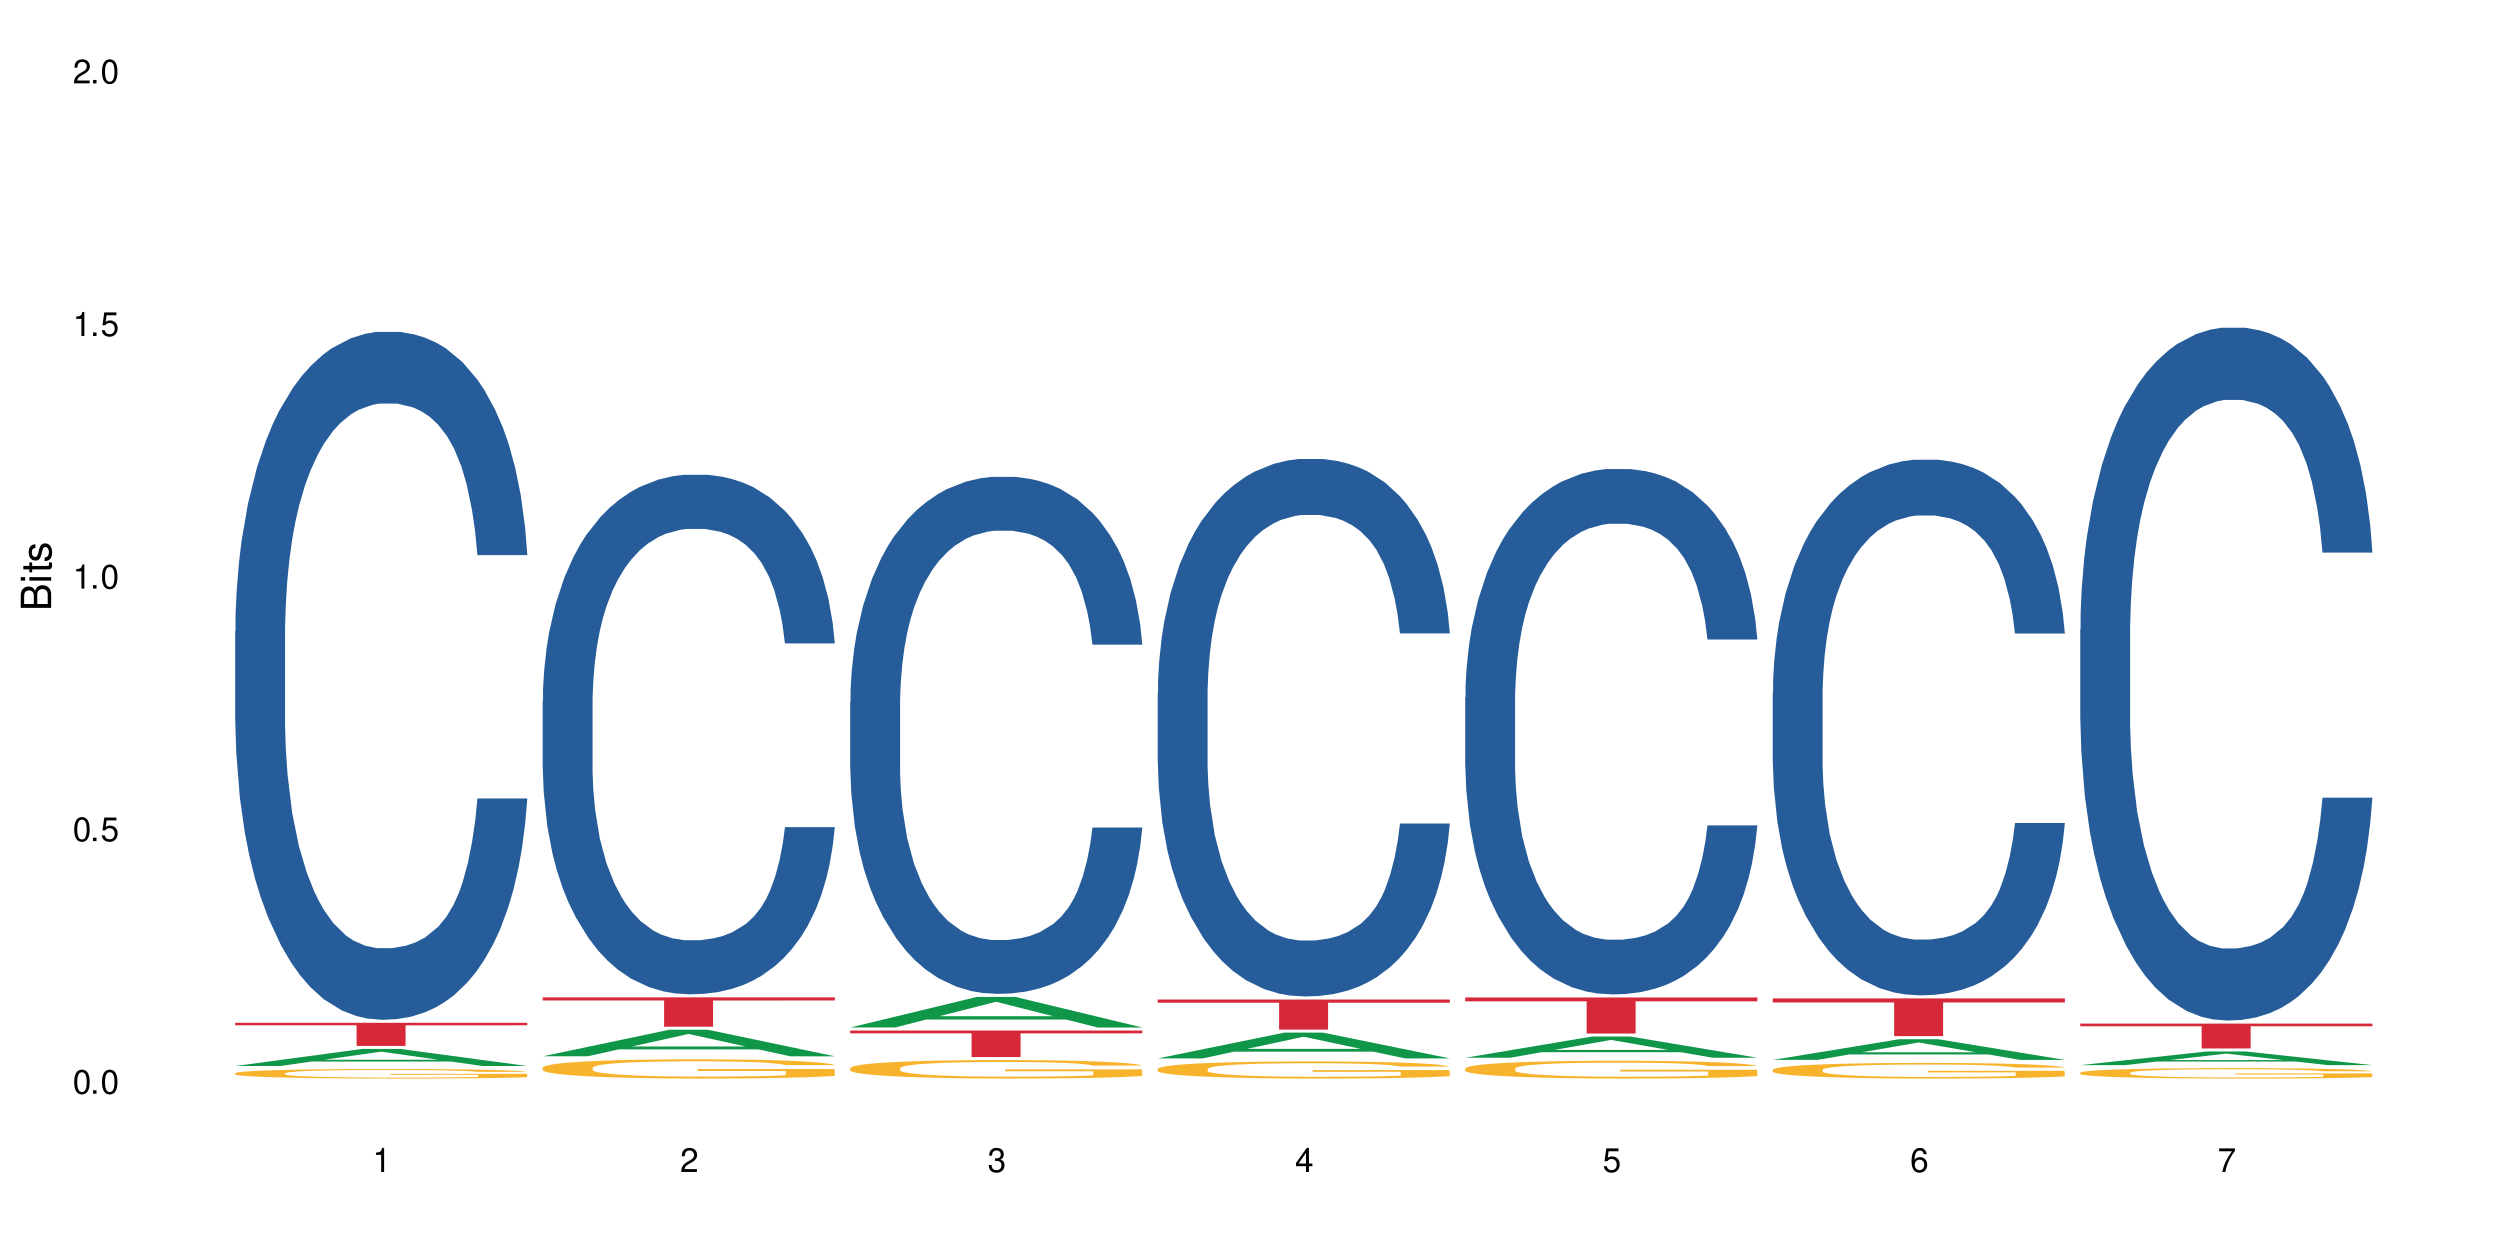 <?xml version="1.0" encoding="UTF-8"?>
<svg xmlns="http://www.w3.org/2000/svg" xmlns:xlink="http://www.w3.org/1999/xlink" width="720" height="360" viewBox="0 0 720 360">
<defs>
<g>
<g id="glyph-0-0">
</g>
<g id="glyph-0-1">
<path d="M 2.641 -6.938 C 2 -6.938 1.422 -6.656 1.078 -6.172 C 0.641 -5.562 0.406 -4.641 0.406 -3.359 C 0.406 -1.016 1.188 0.219 2.641 0.219 C 4.078 0.219 4.859 -1.016 4.859 -3.297 C 4.859 -4.641 4.656 -5.547 4.203 -6.172 C 3.844 -6.656 3.281 -6.938 2.641 -6.938 Z M 2.641 -6.188 C 3.547 -6.188 4 -5.25 4 -3.375 C 4 -1.406 3.562 -0.484 2.625 -0.484 C 1.734 -0.484 1.281 -1.438 1.281 -3.344 C 1.281 -5.25 1.734 -6.188 2.641 -6.188 Z M 2.641 -6.188 "/>
</g>
<g id="glyph-0-2">
<path d="M 1.828 -1 L 0.828 -1 L 0.828 0 L 1.828 0 Z M 1.828 -1 "/>
</g>
<g id="glyph-0-3">
<path d="M 4.562 -6.797 L 1.062 -6.797 L 0.547 -3.094 L 1.328 -3.094 C 1.719 -3.562 2.047 -3.734 2.578 -3.734 C 3.484 -3.734 4.062 -3.109 4.062 -2.094 C 4.062 -1.125 3.484 -0.531 2.578 -0.531 C 1.828 -0.531 1.375 -0.906 1.188 -1.672 L 0.328 -1.672 C 0.453 -1.109 0.547 -0.844 0.75 -0.594 C 1.125 -0.078 1.828 0.219 2.594 0.219 C 3.969 0.219 4.922 -0.781 4.922 -2.219 C 4.922 -3.562 4.031 -4.484 2.719 -4.484 C 2.25 -4.484 1.859 -4.359 1.469 -4.062 L 1.734 -5.969 L 4.562 -5.969 Z M 4.562 -6.797 "/>
</g>
<g id="glyph-0-4">
<path d="M 2.484 -4.938 L 2.484 0 L 3.328 0 L 3.328 -6.938 L 2.766 -6.938 C 2.469 -5.875 2.281 -5.734 0.984 -5.562 L 0.984 -4.938 Z M 2.484 -4.938 "/>
</g>
<g id="glyph-0-5">
<path d="M 4.859 -0.828 L 1.281 -0.828 C 1.359 -1.406 1.672 -1.781 2.5 -2.281 L 3.469 -2.828 C 4.406 -3.344 4.906 -4.062 4.906 -4.906 C 4.906 -5.484 4.672 -6.031 4.266 -6.406 C 3.859 -6.766 3.375 -6.938 2.719 -6.938 C 1.859 -6.938 1.219 -6.625 0.844 -6.031 C 0.609 -5.672 0.5 -5.234 0.484 -4.531 L 1.328 -4.531 C 1.359 -5.016 1.406 -5.281 1.531 -5.516 C 1.75 -5.938 2.188 -6.203 2.703 -6.203 C 3.469 -6.203 4.031 -5.641 4.031 -4.891 C 4.031 -4.344 3.719 -3.859 3.125 -3.516 L 2.234 -3 C 0.812 -2.172 0.406 -1.531 0.328 -0.016 L 4.859 -0.016 Z M 4.859 -0.828 "/>
</g>
<g id="glyph-0-6">
<path d="M 2.125 -3.188 L 2.578 -3.188 C 3.5 -3.188 3.984 -2.766 3.984 -1.922 C 3.984 -1.062 3.469 -0.531 2.594 -0.531 C 1.656 -0.531 1.203 -1 1.156 -2.016 L 0.312 -2.016 C 0.344 -1.453 0.438 -1.094 0.609 -0.781 C 0.953 -0.109 1.625 0.219 2.547 0.219 C 3.953 0.219 4.859 -0.625 4.859 -1.938 C 4.859 -2.828 4.516 -3.297 3.703 -3.594 C 4.344 -3.844 4.656 -4.328 4.656 -5.031 C 4.656 -6.219 3.875 -6.938 2.578 -6.938 C 1.203 -6.938 0.484 -6.172 0.453 -4.703 L 1.297 -4.703 C 1.312 -5.125 1.344 -5.359 1.453 -5.578 C 1.641 -5.969 2.062 -6.203 2.594 -6.203 C 3.344 -6.203 3.797 -5.75 3.797 -5 C 3.797 -4.516 3.609 -4.219 3.25 -4.047 C 3.016 -3.953 2.703 -3.922 2.125 -3.906 Z M 2.125 -3.188 "/>
</g>
<g id="glyph-0-7">
<path d="M 3.141 -1.672 L 3.141 0 L 3.984 0 L 3.984 -1.672 L 4.984 -1.672 L 4.984 -2.438 L 3.984 -2.438 L 3.984 -6.938 L 3.359 -6.938 L 0.266 -2.578 L 0.266 -1.672 Z M 3.141 -2.438 L 1 -2.438 L 3.141 -5.5 Z M 3.141 -2.438 "/>
</g>
<g id="glyph-0-8">
<path d="M 4.781 -5.125 C 4.609 -6.266 3.891 -6.938 2.844 -6.938 C 2.094 -6.938 1.422 -6.578 1.031 -5.953 C 0.594 -5.266 0.406 -4.422 0.406 -3.172 C 0.406 -2 0.578 -1.25 0.984 -0.641 C 1.359 -0.078 1.953 0.219 2.703 0.219 C 3.984 0.219 4.922 -0.75 4.922 -2.094 C 4.922 -3.375 4.062 -4.281 2.844 -4.281 C 2.172 -4.281 1.641 -4.031 1.281 -3.516 C 1.281 -5.234 1.828 -6.188 2.797 -6.188 C 3.391 -6.188 3.797 -5.797 3.938 -5.125 Z M 2.734 -3.531 C 3.547 -3.531 4.062 -2.953 4.062 -2.031 C 4.062 -1.156 3.484 -0.531 2.703 -0.531 C 1.922 -0.531 1.328 -1.188 1.328 -2.078 C 1.328 -2.938 1.906 -3.531 2.734 -3.531 Z M 2.734 -3.531 "/>
</g>
<g id="glyph-0-9">
<path d="M 4.984 -6.797 L 0.438 -6.797 L 0.438 -5.969 L 4.109 -5.969 C 2.5 -3.656 1.828 -2.234 1.328 0 L 2.219 0 C 2.594 -2.172 3.453 -4.047 4.984 -6.094 Z M 4.984 -6.797 "/>
</g>
<g id="glyph-1-0">
</g>
<g id="glyph-1-1">
<path d="M 0 -0.953 L 0 -4.891 C 0 -5.719 -0.234 -6.344 -0.734 -6.797 C -1.188 -7.234 -1.812 -7.469 -2.5 -7.469 C -3.547 -7.469 -4.188 -7 -4.625 -5.875 C -4.984 -6.688 -5.625 -7.094 -6.531 -7.094 C -7.172 -7.094 -7.734 -6.859 -8.141 -6.391 C -8.562 -5.922 -8.75 -5.344 -8.75 -4.5 L -8.75 -0.953 Z M -4.984 -2.062 L -7.766 -2.062 L -7.766 -4.219 C -7.766 -4.844 -7.688 -5.203 -7.453 -5.5 C -7.219 -5.812 -6.859 -5.969 -6.375 -5.969 C -5.891 -5.969 -5.531 -5.812 -5.297 -5.5 C -5.062 -5.203 -4.984 -4.844 -4.984 -4.219 Z M -0.984 -2.062 L -4 -2.062 L -4 -4.781 C -4 -5.766 -3.438 -6.359 -2.484 -6.359 C -1.547 -6.359 -0.984 -5.766 -0.984 -4.781 Z M -0.984 -2.062 "/>
</g>
<g id="glyph-1-2">
<path d="M -6.281 -1.797 L -6.281 -0.797 L 0 -0.797 L 0 -1.797 Z M -8.75 -1.797 L -8.75 -0.797 L -7.484 -0.797 L -7.484 -1.797 Z M -8.75 -1.797 "/>
</g>
<g id="glyph-1-3">
<path d="M -6.281 -3.047 L -6.281 -2.016 L -8.016 -2.016 L -8.016 -1.016 L -6.281 -1.016 L -6.281 -0.172 L -5.469 -0.172 L -5.469 -1.016 L -0.719 -1.016 C -0.078 -1.016 0.281 -1.453 0.281 -2.234 C 0.281 -2.5 0.25 -2.719 0.188 -3.047 L -0.641 -3.047 C -0.609 -2.906 -0.594 -2.766 -0.594 -2.562 C -0.594 -2.141 -0.719 -2.016 -1.156 -2.016 L -5.469 -2.016 L -5.469 -3.047 Z M -6.281 -3.047 "/>
</g>
<g id="glyph-1-4">
<path d="M -4.531 -5.25 C -5.766 -5.25 -6.469 -4.422 -6.469 -2.969 C -6.469 -1.516 -5.719 -0.562 -4.547 -0.562 C -3.562 -0.562 -3.094 -1.062 -2.734 -2.562 L -2.516 -3.484 C -2.344 -4.188 -2.094 -4.469 -1.641 -4.469 C -1.047 -4.469 -0.641 -3.875 -0.641 -3 C -0.641 -2.453 -0.797 -2 -1.062 -1.75 C -1.25 -1.594 -1.422 -1.531 -1.875 -1.469 L -1.875 -0.406 C -0.422 -0.453 0.281 -1.266 0.281 -2.922 C 0.281 -4.5 -0.5 -5.516 -1.719 -5.516 C -2.656 -5.516 -3.172 -4.984 -3.469 -3.734 L -3.703 -2.766 C -3.891 -1.953 -4.156 -1.609 -4.594 -1.609 C -5.188 -1.609 -5.547 -2.125 -5.547 -2.938 C -5.547 -3.75 -5.203 -4.172 -4.531 -4.203 Z M -4.531 -5.25 "/>
</g>
</g>
</defs>
<rect x="-72" y="-36" width="864" height="432" fill="rgb(100%, 100%, 100%)" fill-opacity="1"/>
<path fill-rule="nonzero" fill="rgb(6.275%, 58.824%, 28.235%)" fill-opacity="1" d="M 67.73 307.008 L 67.82 307.004 L 104.227 302.102 L 115.281 302.102 L 151.867 307.016 L 139.012 307.016 L 129.844 305.73 L 89.664 305.73 L 80.676 307.008 L 67.73 307.008 L 93.527 305.199 L 126.156 305.195 L 109.887 302.902 L 109.707 302.898 L 109.527 302.914 L 93.438 305.195 L 93.527 305.199 Z M 67.73 307.008 "/>
<path fill-rule="nonzero" fill="rgb(14.51%, 36.078%, 60%)" fill-opacity="1" d="M 67.73 181.789 L 67.832 181.609 L 67.832 177.266 L 68.141 170.383 L 68.859 161.691 L 69.578 155.715 L 71.426 145.031 L 73.988 134.707 L 76.656 126.738 L 78.605 122.031 L 80.352 118.41 L 84.352 111.707 L 86.918 108.27 L 89.688 105.191 L 93.074 102.109 L 95.535 100.301 L 101.078 97.402 L 105.18 96.137 L 108.363 95.59 L 115.238 95.59 L 119.34 96.316 L 122.316 97.223 L 125.598 98.672 L 128.371 100.301 L 133.191 104.285 L 137.5 109.355 L 139.449 112.254 L 142.527 117.867 L 144.891 123.297 L 146.531 128.008 L 148.379 134.707 L 150.02 142.855 L 151.25 152.094 L 151.867 159.879 L 137.5 159.879 L 136.785 152.637 L 135.961 147.023 L 134.422 139.598 L 132.883 134.344 L 130.73 129.094 L 128.781 125.652 L 126.113 122.211 L 123.754 120.039 L 121.289 118.41 L 118.93 117.324 L 114.414 116.234 L 109.184 116.234 L 107.234 116.598 L 103.23 118.047 L 101.078 119.316 L 98 121.852 L 95.844 124.203 L 93.281 127.824 L 91.535 130.906 L 89.379 135.613 L 87.84 139.777 L 86.098 145.754 L 85.07 150.281 L 84.148 155.352 L 83.328 161.328 L 82.711 167.664 L 82.301 174.367 L 82.094 180.887 L 82.094 208.953 L 82.301 215.473 L 82.812 223.078 L 84.148 234.125 L 86.098 243.723 L 88.355 251.328 L 90.508 256.762 L 91.742 259.297 L 93.383 262.195 L 95.945 265.816 L 99.641 269.438 L 101.797 270.887 L 105.078 272.336 L 108.465 273.062 L 112.98 273.062 L 116.98 272.336 L 119.648 271.43 L 122.418 269.98 L 126.215 266.902 L 128.574 264.008 L 130.629 260.566 L 132.168 257.125 L 133.191 254.227 L 134.73 248.613 L 135.961 242.457 L 136.887 236.117 L 137.5 229.961 L 151.867 229.961 L 151.25 237.203 L 150.328 244.266 L 149.402 249.52 L 147.969 255.855 L 146.324 261.473 L 143.965 267.809 L 142.016 271.973 L 139.449 276.5 L 137.09 279.941 L 134.527 283.02 L 130.73 286.645 L 128.266 288.453 L 125.598 290.082 L 122.418 291.531 L 118.418 292.801 L 114.109 293.523 L 110.105 293.707 L 105.797 293.344 L 102.617 292.617 L 98.41 290.988 L 93.176 287.73 L 89.379 284.289 L 86.406 280.848 L 83.84 277.227 L 80.969 272.336 L 77.273 264.367 L 75.016 258.211 L 73.477 253.141 L 71.734 246.078 L 70.5 239.738 L 69.066 229.598 L 68.039 216.742 L 67.73 206.781 Z M 67.73 181.789 "/>
<path fill-rule="nonzero" fill="rgb(96.863%, 70.196%, 16.863%)" fill-opacity="1" d="M 67.73 309.059 L 67.832 309.055 L 67.832 309.004 L 68.242 308.895 L 69.27 308.738 L 70.605 308.609 L 72.039 308.508 L 72.965 308.457 L 74.504 308.383 L 75.836 308.328 L 79.223 308.215 L 83.531 308.109 L 85.891 308.062 L 88.559 308.02 L 92.355 307.973 L 94.102 307.957 L 99.438 307.914 L 105.488 307.891 L 112.16 307.883 L 115.238 307.887 L 119.441 307.895 L 125.188 307.922 L 128.473 307.949 L 131.039 307.973 L 133.707 308.004 L 136.988 308.055 L 140.066 308.117 L 142.527 308.176 L 144.992 308.25 L 147.043 308.332 L 148.789 308.418 L 150.328 308.523 L 151.25 308.613 L 151.867 308.699 L 137.605 308.699 L 136.785 308.613 L 135.859 308.543 L 134.32 308.461 L 132.781 308.402 L 131.242 308.355 L 128.371 308.289 L 125.906 308.25 L 122.828 308.215 L 119.855 308.191 L 116.469 308.176 L 114.414 308.172 L 108.977 308.172 L 104.055 308.188 L 101.18 308.207 L 99.129 308.23 L 96.254 308.266 L 94.512 308.297 L 93.484 308.316 L 90.406 308.395 L 88.355 308.465 L 87.227 308.512 L 85.789 308.586 L 84.762 308.656 L 83.633 308.754 L 83.02 308.832 L 82.199 309 L 82.094 309.453 L 82.402 309.547 L 83.02 309.648 L 83.84 309.742 L 85.07 309.836 L 86.301 309.91 L 88.457 310.008 L 90.305 310.07 L 91.742 310.113 L 94.512 310.184 L 95.641 310.203 L 98.309 310.25 L 101.078 310.285 L 104.465 310.316 L 107.027 310.328 L 111.133 310.344 L 116.363 310.344 L 122.52 310.328 L 126.422 310.309 L 129.09 310.285 L 130.832 310.27 L 132.988 310.242 L 134.527 310.215 L 135.961 310.188 L 137.707 310.148 L 137.707 309.547 L 112.363 309.543 L 112.363 309.266 L 151.762 309.262 L 151.867 310.242 L 149.711 310.309 L 147.043 310.375 L 144.48 310.426 L 141.812 310.469 L 138.016 310.516 L 134.938 310.547 L 130.215 310.582 L 125.906 310.602 L 121.395 310.617 L 117.391 310.625 L 112.672 310.629 L 108.465 310.621 L 103.949 310.609 L 100.359 310.586 L 97.074 310.562 L 93.793 310.531 L 89.688 310.477 L 87.02 310.434 L 84.25 310.383 L 81.48 310.32 L 79.016 310.25 L 77.375 310.199 L 75.734 310.141 L 73.988 310.062 L 72.348 309.98 L 71.117 309.902 L 69.988 309.812 L 69.168 309.73 L 68.348 309.617 L 67.938 309.527 L 67.73 309.449 Z M 67.73 309.059 "/>
<path fill-rule="nonzero" fill="rgb(83.922%, 15.686%, 22.353%)" fill-opacity="1" d="M 67.73 294.574 L 151.867 294.574 L 151.867 295.285 L 116.801 295.293 L 116.801 301.234 L 102.695 301.234 L 102.695 295.301 L 102.488 295.285 L 67.73 295.285 Z M 67.73 294.574 "/>
<path fill-rule="nonzero" fill="rgb(6.275%, 58.824%, 28.235%)" fill-opacity="1" d="M 156.293 304.207 L 156.383 304.199 L 192.789 296.562 L 203.844 296.562 L 240.43 304.215 L 227.574 304.215 L 218.406 302.219 L 178.227 302.219 L 169.238 304.207 L 156.293 304.207 L 182.094 301.391 L 214.723 301.383 L 198.453 297.812 L 198.273 297.805 L 198.094 297.828 L 182.004 301.383 L 182.094 301.391 Z M 156.293 304.207 "/>
<path fill-rule="nonzero" fill="rgb(14.51%, 36.078%, 60%)" fill-opacity="1" d="M 156.293 201.844 L 156.398 201.707 L 156.398 198.422 L 156.703 193.227 L 157.422 186.66 L 158.141 182.148 L 159.988 174.078 L 162.555 166.281 L 165.223 160.266 L 167.172 156.707 L 168.914 153.973 L 172.918 148.91 L 175.48 146.312 L 178.25 143.988 L 181.637 141.664 L 184.102 140.297 L 189.641 138.105 L 193.746 137.148 L 196.926 136.738 L 203.801 136.738 L 207.902 137.285 L 210.879 137.969 L 214.164 139.066 L 216.934 140.297 L 221.754 143.305 L 226.066 147.133 L 228.016 149.324 L 231.094 153.562 L 233.453 157.664 L 235.094 161.223 L 236.941 166.281 L 238.582 172.438 L 239.812 179.414 L 240.43 185.293 L 226.066 185.293 L 225.348 179.824 L 224.527 175.582 L 222.988 169.977 L 221.449 166.008 L 219.293 162.043 L 217.344 159.445 L 214.676 156.844 L 212.316 155.203 L 209.855 153.973 L 207.492 153.152 L 202.98 152.332 L 197.746 152.332 L 195.797 152.605 L 191.797 153.699 L 189.641 154.656 L 186.562 156.57 L 184.406 158.348 L 181.844 161.086 L 180.098 163.41 L 177.945 166.965 L 176.406 170.113 L 174.66 174.625 L 173.633 178.043 L 172.711 181.875 L 171.891 186.387 L 171.273 191.176 L 170.863 196.234 L 170.66 201.16 L 170.66 222.359 L 170.863 227.281 L 171.379 233.027 L 172.711 241.371 L 174.66 248.617 L 176.918 254.363 L 179.074 258.465 L 180.305 260.383 L 181.945 262.57 L 184.512 265.305 L 188.203 268.039 L 190.359 269.133 L 193.641 270.227 L 197.027 270.777 L 201.543 270.777 L 205.543 270.227 L 208.211 269.543 L 210.98 268.449 L 214.777 266.125 L 217.137 263.938 L 219.191 261.34 L 220.73 258.738 L 221.754 256.551 L 223.293 252.312 L 224.527 247.66 L 225.449 242.875 L 226.066 238.223 L 240.43 238.223 L 239.812 243.695 L 238.891 249.027 L 237.969 252.996 L 236.531 257.781 L 234.891 262.023 L 232.527 266.809 L 230.578 269.953 L 228.016 273.375 L 225.656 275.973 L 223.09 278.297 L 219.293 281.035 L 216.832 282.402 L 214.164 283.633 L 210.98 284.727 L 206.98 285.684 L 202.672 286.23 L 198.668 286.367 L 194.359 286.094 L 191.18 285.547 L 186.973 284.316 L 181.738 281.855 L 177.945 279.254 L 174.969 276.656 L 172.402 273.922 L 169.531 270.227 L 165.836 264.211 L 163.578 259.559 L 162.039 255.73 L 160.297 250.398 L 159.066 245.609 L 157.629 237.949 L 156.602 228.238 L 156.293 220.719 Z M 156.293 201.844 "/>
<path fill-rule="nonzero" fill="rgb(96.863%, 70.196%, 16.863%)" fill-opacity="1" d="M 156.293 307.457 L 156.398 307.453 L 156.398 307.352 L 156.809 307.125 L 157.832 306.809 L 159.168 306.551 L 160.605 306.348 L 161.527 306.242 L 163.066 306.09 L 164.398 305.98 L 167.785 305.75 L 172.094 305.539 L 174.457 305.449 L 177.121 305.363 L 180.918 305.266 L 182.664 305.23 L 188 305.148 L 194.051 305.098 L 200.723 305.082 L 203.801 305.09 L 208.008 305.109 L 213.754 305.164 L 217.035 305.215 L 219.602 305.266 L 222.27 305.332 L 225.551 305.434 L 228.629 305.555 L 231.094 305.676 L 233.555 305.828 L 235.605 305.988 L 237.352 306.168 L 238.891 306.379 L 239.812 306.559 L 240.43 306.734 L 226.168 306.734 L 225.348 306.559 L 224.422 306.422 L 222.883 306.254 L 221.344 306.133 L 219.805 306.035 L 216.934 305.902 L 214.473 305.824 L 211.395 305.75 L 208.418 305.707 L 205.031 305.676 L 202.98 305.664 L 197.543 305.664 L 192.617 305.703 L 189.742 305.742 L 187.691 305.781 L 184.816 305.859 L 183.074 305.918 L 182.047 305.961 L 178.969 306.117 L 176.918 306.258 L 175.789 306.355 L 174.352 306.508 L 173.328 306.645 L 172.199 306.844 L 171.582 306.996 L 170.762 307.34 L 170.66 308.254 L 170.965 308.445 L 171.582 308.652 L 172.402 308.836 L 173.633 309.027 L 174.867 309.176 L 177.02 309.371 L 178.867 309.504 L 180.305 309.59 L 183.074 309.727 L 184.203 309.773 L 186.871 309.863 L 189.641 309.934 L 193.027 309.996 L 195.59 310.023 L 199.695 310.051 L 204.93 310.051 L 211.086 310.02 L 214.984 309.98 L 217.652 309.938 L 219.395 309.902 L 221.551 309.848 L 223.09 309.797 L 224.527 309.742 L 226.27 309.656 L 226.27 308.445 L 200.926 308.441 L 200.926 307.875 L 240.328 307.867 L 240.43 309.848 L 238.273 309.984 L 235.605 310.117 L 233.043 310.219 L 230.375 310.305 L 226.578 310.398 L 223.5 310.461 L 218.781 310.531 L 214.473 310.578 L 209.957 310.609 L 205.953 310.621 L 201.234 310.629 L 197.027 310.617 L 192.512 310.586 L 188.922 310.547 L 185.641 310.496 L 182.355 310.43 L 178.25 310.324 L 175.582 310.238 L 172.812 310.133 L 170.043 310.004 L 167.582 309.867 L 165.938 309.762 L 164.297 309.641 L 162.555 309.488 L 160.91 309.316 L 159.68 309.16 L 158.551 308.98 L 157.73 308.816 L 156.91 308.586 L 156.5 308.406 L 156.293 308.25 Z M 156.293 307.457 "/>
<path fill-rule="nonzero" fill="rgb(83.922%, 15.686%, 22.353%)" fill-opacity="1" d="M 156.293 287.234 L 240.43 287.234 L 240.43 288.141 L 205.363 288.148 L 205.363 295.695 L 191.258 295.695 L 191.258 288.156 L 191.051 288.141 L 156.293 288.141 Z M 156.293 287.234 "/>
<path fill-rule="nonzero" fill="rgb(6.275%, 58.824%, 28.235%)" fill-opacity="1" d="M 244.859 295.914 L 244.949 295.906 L 281.352 287.109 L 292.41 287.109 L 328.992 295.922 L 316.141 295.922 L 306.969 293.621 L 266.789 293.621 L 257.801 295.914 L 244.859 295.914 L 270.656 292.672 L 303.285 292.66 L 287.016 288.551 L 286.836 288.543 L 286.656 288.566 L 270.566 292.66 L 270.656 292.672 Z M 244.859 295.914 "/>
<path fill-rule="nonzero" fill="rgb(14.51%, 36.078%, 60%)" fill-opacity="1" d="M 244.859 202.125 L 244.961 201.992 L 244.961 198.723 L 245.27 193.551 L 245.988 187.02 L 246.703 182.527 L 248.551 174.496 L 251.117 166.738 L 253.785 160.75 L 255.734 157.211 L 257.477 154.488 L 261.48 149.453 L 264.043 146.867 L 266.816 144.555 L 270.199 142.238 L 272.664 140.879 L 278.203 138.699 L 282.309 137.746 L 285.488 137.34 L 292.363 137.34 L 296.469 137.883 L 299.441 138.562 L 302.727 139.652 L 305.496 140.879 L 310.32 143.871 L 314.629 147.684 L 316.578 149.863 L 319.656 154.082 L 322.016 158.164 L 323.656 161.703 L 325.504 166.738 L 327.145 172.863 L 328.379 179.805 L 328.992 185.656 L 314.629 185.656 L 313.91 180.215 L 313.09 175.996 L 311.551 170.414 L 310.012 166.465 L 307.855 162.52 L 305.906 159.934 L 303.238 157.348 L 300.879 155.715 L 298.418 154.488 L 296.059 153.672 L 291.543 152.855 L 286.309 152.855 L 284.359 153.129 L 280.359 154.219 L 278.203 155.168 L 275.125 157.074 L 272.973 158.844 L 270.406 161.566 L 268.66 163.879 L 266.508 167.418 L 264.969 170.551 L 263.223 175.043 L 262.199 178.445 L 261.273 182.254 L 260.453 186.746 L 259.84 191.512 L 259.426 196.547 L 259.223 201.445 L 259.223 222.543 L 259.426 227.441 L 259.941 233.16 L 261.273 241.461 L 263.223 248.676 L 265.48 254.391 L 267.637 258.477 L 268.867 260.383 L 270.508 262.559 L 273.074 265.281 L 276.77 268.004 L 278.922 269.094 L 282.207 270.18 L 285.59 270.727 L 290.105 270.727 L 294.109 270.18 L 296.773 269.5 L 299.547 268.41 L 303.344 266.098 L 305.703 263.922 L 307.754 261.336 L 309.293 258.746 L 310.32 256.57 L 311.859 252.352 L 313.09 247.723 L 314.012 242.961 L 314.629 238.332 L 328.992 238.332 L 328.379 243.777 L 327.453 249.086 L 326.531 253.031 L 325.094 257.797 L 323.453 262.016 L 321.094 266.777 L 319.145 269.91 L 316.578 273.312 L 314.219 275.898 L 311.652 278.211 L 307.855 280.934 L 305.395 282.293 L 302.727 283.52 L 299.547 284.609 L 295.543 285.562 L 291.234 286.105 L 287.234 286.242 L 282.926 285.969 L 279.742 285.426 L 275.535 284.199 L 270.305 281.75 L 266.508 279.164 L 263.531 276.578 L 260.965 273.855 L 258.094 270.18 L 254.398 264.191 L 252.145 259.566 L 250.605 255.754 L 248.859 250.445 L 247.629 245.68 L 246.191 238.059 L 245.164 228.395 L 244.859 220.91 Z M 244.859 202.125 "/>
<path fill-rule="nonzero" fill="rgb(96.863%, 70.196%, 16.863%)" fill-opacity="1" d="M 244.859 307.586 L 244.961 307.578 L 244.961 307.48 L 245.371 307.262 L 246.398 306.961 L 247.73 306.715 L 249.168 306.52 L 250.09 306.418 L 251.629 306.27 L 252.965 306.164 L 256.348 305.945 L 260.66 305.742 L 263.02 305.652 L 265.688 305.57 L 269.484 305.48 L 271.227 305.445 L 276.562 305.367 L 282.617 305.316 L 289.285 305.305 L 292.363 305.309 L 296.57 305.328 L 302.316 305.383 L 305.598 305.43 L 308.164 305.48 L 310.832 305.543 L 314.117 305.641 L 317.195 305.754 L 319.656 305.871 L 322.117 306.02 L 324.172 306.176 L 325.914 306.344 L 327.453 306.547 L 328.379 306.719 L 328.992 306.891 L 314.73 306.891 L 313.91 306.719 L 312.988 306.586 L 311.449 306.426 L 309.91 306.309 L 308.371 306.219 L 305.496 306.09 L 303.035 306.012 L 299.957 305.945 L 296.98 305.902 L 293.594 305.871 L 291.543 305.863 L 286.105 305.863 L 281.18 305.898 L 278.309 305.938 L 276.254 305.973 L 273.383 306.047 L 271.637 306.105 L 270.613 306.145 L 267.535 306.297 L 265.48 306.43 L 264.352 306.523 L 262.918 306.668 L 261.891 306.801 L 260.762 306.996 L 260.145 307.141 L 259.324 307.473 L 259.223 308.348 L 259.531 308.531 L 260.145 308.73 L 260.965 308.906 L 262.199 309.09 L 263.43 309.23 L 265.582 309.422 L 267.43 309.547 L 268.867 309.633 L 271.637 309.762 L 272.766 309.805 L 275.434 309.895 L 278.203 309.961 L 281.59 310.02 L 284.156 310.051 L 288.258 310.074 L 293.492 310.074 L 299.648 310.043 L 303.547 310.004 L 306.215 309.965 L 307.961 309.934 L 310.113 309.879 L 311.652 309.832 L 313.09 309.777 L 314.832 309.695 L 314.832 308.531 L 289.492 308.527 L 289.492 307.984 L 328.891 307.977 L 328.992 309.879 L 326.84 310.012 L 324.172 310.137 L 321.605 310.234 L 318.938 310.316 L 315.141 310.41 L 312.062 310.469 L 307.344 310.535 L 303.035 310.578 L 298.52 310.609 L 294.52 310.625 L 289.797 310.629 L 285.59 310.617 L 281.078 310.59 L 277.484 310.551 L 274.203 310.5 L 270.918 310.438 L 266.816 310.336 L 264.148 310.254 L 261.379 310.152 L 258.605 310.031 L 256.145 309.898 L 254.504 309.797 L 252.859 309.68 L 251.117 309.535 L 249.477 309.367 L 248.242 309.219 L 247.113 309.047 L 246.293 308.887 L 245.473 308.668 L 245.062 308.492 L 244.859 308.344 Z M 244.859 307.586 "/>
<path fill-rule="nonzero" fill="rgb(83.922%, 15.686%, 22.353%)" fill-opacity="1" d="M 244.859 296.789 L 328.992 296.789 L 328.992 297.609 L 293.93 297.617 L 293.93 304.434 L 279.82 304.434 L 279.82 297.621 L 279.617 297.609 L 244.859 297.609 Z M 244.859 296.789 "/>
<path fill-rule="nonzero" fill="rgb(6.275%, 58.824%, 28.235%)" fill-opacity="1" d="M 333.422 304.824 L 333.512 304.816 L 369.914 297.387 L 380.973 297.387 L 417.555 304.828 L 404.703 304.828 L 395.535 302.887 L 355.355 302.887 L 346.363 304.824 L 333.422 304.824 L 359.219 302.082 L 391.848 302.074 L 375.578 298.602 L 375.398 298.594 L 375.219 298.617 L 359.129 302.074 L 359.219 302.082 Z M 333.422 304.824 "/>
<path fill-rule="nonzero" fill="rgb(14.51%, 36.078%, 60%)" fill-opacity="1" d="M 333.422 199.539 L 333.523 199.398 L 333.523 196.004 L 333.832 190.625 L 334.551 183.832 L 335.27 179.164 L 337.113 170.816 L 339.68 162.75 L 342.348 156.523 L 344.297 152.844 L 346.043 150.012 L 350.043 144.777 L 352.609 142.09 L 355.379 139.684 L 358.766 137.277 L 361.227 135.863 L 366.766 133.598 L 370.871 132.609 L 374.051 132.184 L 380.926 132.184 L 385.031 132.75 L 388.008 133.457 L 391.289 134.59 L 394.059 135.863 L 398.883 138.977 L 403.191 142.938 L 405.141 145.203 L 408.219 149.59 L 410.578 153.836 L 412.223 157.512 L 414.066 162.75 L 415.711 169.117 L 416.941 176.332 L 417.555 182.418 L 403.191 182.418 L 402.473 176.758 L 401.652 172.371 L 400.113 166.57 L 398.574 162.465 L 396.422 158.363 L 394.469 155.672 L 391.805 152.984 L 389.441 151.289 L 386.98 150.012 L 384.621 149.164 L 380.105 148.316 L 374.875 148.316 L 372.922 148.598 L 368.922 149.73 L 366.766 150.723 L 363.688 152.703 L 361.535 154.543 L 358.969 157.371 L 357.227 159.777 L 355.07 163.457 L 353.531 166.711 L 351.789 171.383 L 350.762 174.918 L 349.836 178.883 L 349.016 183.551 L 348.402 188.504 L 347.992 193.738 L 347.785 198.832 L 347.785 220.766 L 347.992 225.859 L 348.504 231.805 L 349.836 240.438 L 351.789 247.938 L 354.043 253.879 L 356.199 258.125 L 357.43 260.105 L 359.07 262.371 L 361.637 265.199 L 365.332 268.031 L 367.484 269.164 L 370.77 270.293 L 374.156 270.859 L 378.668 270.859 L 382.672 270.293 L 385.34 269.586 L 388.109 268.453 L 391.906 266.051 L 394.266 263.785 L 396.316 261.098 L 397.855 258.406 L 398.883 256.145 L 400.422 251.758 L 401.652 246.945 L 402.578 241.992 L 403.191 237.184 L 417.555 237.184 L 416.941 242.844 L 416.016 248.359 L 415.094 252.465 L 413.656 257.418 L 412.016 261.805 L 409.656 266.758 L 407.707 270.012 L 405.141 273.551 L 402.781 276.238 L 400.215 278.645 L 396.422 281.473 L 393.957 282.887 L 391.289 284.16 L 388.109 285.293 L 384.109 286.285 L 379.797 286.852 L 375.797 286.992 L 371.488 286.711 L 368.305 286.145 L 364.102 284.871 L 358.867 282.324 L 355.07 279.633 L 352.094 276.945 L 349.531 274.113 L 346.656 270.293 L 342.965 264.066 L 340.707 259.258 L 339.168 255.293 L 337.422 249.777 L 336.191 244.824 L 334.754 236.898 L 333.73 226.852 L 333.422 219.07 Z M 333.422 199.539 "/>
<path fill-rule="nonzero" fill="rgb(96.863%, 70.196%, 16.863%)" fill-opacity="1" d="M 333.422 307.809 L 333.523 307.805 L 333.523 307.715 L 333.934 307.512 L 334.961 307.234 L 336.293 307.004 L 337.73 306.824 L 338.652 306.73 L 340.191 306.594 L 341.527 306.496 L 344.914 306.293 L 349.223 306.102 L 351.582 306.023 L 354.25 305.945 L 358.047 305.859 L 359.789 305.828 L 365.125 305.758 L 371.18 305.711 L 377.848 305.699 L 380.926 305.703 L 385.133 305.719 L 390.879 305.77 L 394.164 305.816 L 396.727 305.859 L 399.395 305.918 L 402.68 306.008 L 405.758 306.117 L 408.219 306.223 L 410.684 306.359 L 412.734 306.504 L 414.477 306.66 L 416.016 306.852 L 416.941 307.008 L 417.555 307.164 L 403.293 307.164 L 402.473 307.008 L 401.551 306.887 L 400.012 306.738 L 398.473 306.629 L 396.934 306.543 L 394.059 306.426 L 391.598 306.355 L 388.52 306.293 L 385.543 306.25 L 382.156 306.223 L 380.105 306.215 L 374.668 306.215 L 369.742 306.246 L 366.871 306.281 L 364.816 306.32 L 361.945 306.387 L 360.199 306.441 L 359.176 306.477 L 356.098 306.617 L 354.043 306.742 L 352.914 306.828 L 351.48 306.965 L 350.453 307.086 L 349.324 307.266 L 348.711 307.398 L 347.887 307.707 L 347.785 308.516 L 348.094 308.688 L 348.711 308.871 L 349.531 309.035 L 350.762 309.207 L 351.992 309.336 L 354.148 309.512 L 355.992 309.629 L 357.43 309.703 L 360.199 309.828 L 361.328 309.867 L 363.996 309.949 L 366.766 310.012 L 370.152 310.066 L 372.719 310.094 L 376.824 310.113 L 382.055 310.113 L 388.211 310.086 L 392.109 310.051 L 394.777 310.016 L 396.523 309.984 L 398.676 309.934 L 400.215 309.891 L 401.652 309.84 L 403.398 309.762 L 403.398 308.688 L 378.055 308.684 L 378.055 308.18 L 417.453 308.176 L 417.555 309.934 L 415.402 310.055 L 412.734 310.172 L 410.168 310.262 L 407.5 310.34 L 403.703 310.426 L 400.625 310.48 L 395.906 310.543 L 391.598 310.582 L 387.082 310.609 L 383.082 310.625 L 378.363 310.629 L 374.156 310.617 L 369.641 310.594 L 366.051 310.555 L 362.766 310.512 L 359.484 310.453 L 355.379 310.359 L 352.711 310.281 L 349.941 310.188 L 347.172 310.074 L 344.707 309.953 L 343.066 309.859 L 341.426 309.75 L 339.68 309.613 L 338.039 309.461 L 336.809 309.32 L 335.68 309.164 L 334.859 309.016 L 334.035 308.812 L 333.625 308.652 L 333.422 308.512 Z M 333.422 307.809 "/>
<path fill-rule="nonzero" fill="rgb(83.922%, 15.686%, 22.353%)" fill-opacity="1" d="M 333.422 287.859 L 417.555 287.859 L 417.555 288.785 L 382.492 288.797 L 382.492 296.516 L 368.383 296.516 L 368.383 288.805 L 368.18 288.785 L 333.422 288.785 Z M 333.422 287.859 "/>
<path fill-rule="nonzero" fill="rgb(6.275%, 58.824%, 28.235%)" fill-opacity="1" d="M 421.984 304.629 L 422.074 304.621 L 458.48 298.527 L 469.535 298.527 L 506.121 304.633 L 493.266 304.633 L 484.098 303.039 L 443.918 303.039 L 434.93 304.629 L 421.984 304.629 L 447.781 302.379 L 480.41 302.375 L 464.141 299.523 L 463.961 299.52 L 463.781 299.535 L 447.691 302.375 L 447.781 302.379 Z M 421.984 304.629 "/>
<path fill-rule="nonzero" fill="rgb(14.51%, 36.078%, 60%)" fill-opacity="1" d="M 421.984 200.918 L 422.086 200.781 L 422.086 197.461 L 422.395 192.203 L 423.113 185.566 L 423.832 181 L 425.68 172.84 L 428.242 164.957 L 430.91 158.871 L 432.859 155.277 L 434.605 152.508 L 438.605 147.391 L 441.172 144.766 L 443.941 142.414 L 447.328 140.062 L 449.789 138.68 L 455.332 136.465 L 459.434 135.496 L 462.617 135.082 L 469.488 135.082 L 473.594 135.637 L 476.57 136.328 L 479.852 137.434 L 482.625 138.68 L 487.445 141.723 L 491.754 145.594 L 493.703 147.809 L 496.781 152.094 L 499.145 156.242 L 500.785 159.84 L 502.633 164.957 L 504.273 171.18 L 505.504 178.234 L 506.121 184.184 L 491.754 184.184 L 491.035 178.648 L 490.215 174.363 L 488.676 168.691 L 487.137 164.68 L 484.984 160.668 L 483.035 158.043 L 480.367 155.414 L 478.008 153.754 L 475.543 152.508 L 473.184 151.68 L 468.668 150.848 L 463.438 150.848 L 461.488 151.125 L 457.484 152.234 L 455.332 153.199 L 452.254 155.137 L 450.098 156.934 L 447.531 159.703 L 445.789 162.051 L 443.633 165.648 L 442.094 168.828 L 440.352 173.395 L 439.324 176.852 L 438.402 180.723 L 437.582 185.289 L 436.965 190.129 L 436.555 195.246 L 436.348 200.227 L 436.348 221.664 L 436.555 226.645 L 437.066 232.453 L 438.402 240.891 L 440.352 248.219 L 442.609 254.027 L 444.762 258.18 L 445.992 260.113 L 447.637 262.328 L 450.199 265.094 L 453.895 267.859 L 456.051 268.965 L 459.332 270.074 L 462.719 270.625 L 467.234 270.625 L 471.234 270.074 L 473.902 269.383 L 476.672 268.273 L 480.469 265.922 L 482.828 263.711 L 484.879 261.082 L 486.418 258.453 L 487.445 256.242 L 488.984 251.953 L 490.215 247.25 L 491.141 242.41 L 491.754 237.707 L 506.121 237.707 L 505.504 243.242 L 504.582 248.637 L 503.656 252.645 L 502.223 257.488 L 500.578 261.773 L 498.219 266.617 L 496.27 269.797 L 493.703 273.254 L 491.344 275.883 L 488.781 278.234 L 484.984 281 L 482.52 282.383 L 479.852 283.629 L 476.672 284.734 L 472.672 285.703 L 468.363 286.254 L 464.359 286.395 L 460.051 286.117 L 456.871 285.562 L 452.664 284.32 L 447.43 281.828 L 443.633 279.203 L 440.66 276.574 L 438.094 273.809 L 435.219 270.074 L 431.527 263.988 L 429.27 259.285 L 427.73 255.414 L 425.984 250.02 L 424.754 245.176 L 423.32 237.434 L 422.293 227.613 L 421.984 220.004 Z M 421.984 200.918 "/>
<path fill-rule="nonzero" fill="rgb(96.863%, 70.196%, 16.863%)" fill-opacity="1" d="M 421.984 307.699 L 422.086 307.691 L 422.086 307.598 L 422.496 307.387 L 423.523 307.098 L 424.859 306.859 L 426.293 306.672 L 427.219 306.574 L 428.758 306.434 L 430.09 306.332 L 433.477 306.121 L 437.785 305.922 L 440.145 305.84 L 442.812 305.758 L 446.609 305.672 L 448.355 305.637 L 453.688 305.562 L 459.742 305.516 L 466.41 305.5 L 469.488 305.508 L 473.695 305.523 L 479.441 305.578 L 482.727 305.625 L 485.293 305.672 L 487.957 305.73 L 491.242 305.824 L 494.32 305.938 L 496.781 306.051 L 499.246 306.191 L 501.297 306.34 L 503.043 306.504 L 504.582 306.699 L 505.504 306.863 L 506.121 307.027 L 491.859 307.027 L 491.035 306.863 L 490.113 306.738 L 488.574 306.582 L 487.035 306.473 L 485.496 306.383 L 482.625 306.262 L 480.16 306.184 L 477.082 306.121 L 474.105 306.078 L 470.723 306.051 L 468.668 306.039 L 463.23 306.039 L 458.305 306.074 L 455.434 306.109 L 453.383 306.148 L 450.508 306.219 L 448.766 306.273 L 447.738 306.312 L 444.66 306.457 L 442.609 306.59 L 441.48 306.676 L 440.043 306.816 L 439.016 306.945 L 437.887 307.133 L 437.273 307.27 L 436.453 307.59 L 436.348 308.434 L 436.656 308.609 L 437.273 308.801 L 438.094 308.973 L 439.324 309.148 L 440.555 309.285 L 442.711 309.469 L 444.559 309.59 L 445.992 309.668 L 448.766 309.793 L 449.895 309.836 L 452.562 309.922 L 455.332 309.988 L 458.715 310.043 L 461.281 310.07 L 465.387 310.094 L 470.617 310.094 L 476.773 310.066 L 480.676 310.027 L 483.34 309.992 L 485.086 309.957 L 487.242 309.906 L 488.781 309.859 L 490.215 309.809 L 491.961 309.73 L 491.961 308.609 L 466.617 308.605 L 466.617 308.082 L 506.016 308.078 L 506.121 309.906 L 503.965 310.035 L 501.297 310.156 L 498.73 310.25 L 496.066 310.328 L 492.27 310.418 L 489.191 310.473 L 484.469 310.539 L 480.16 310.582 L 475.645 310.609 L 471.645 310.625 L 466.926 310.629 L 462.719 310.617 L 458.203 310.59 L 454.613 310.555 L 451.328 310.508 L 448.047 310.445 L 443.941 310.348 L 441.273 310.266 L 438.504 310.168 L 435.734 310.051 L 433.27 309.926 L 431.629 309.828 L 429.988 309.715 L 428.242 309.574 L 426.602 309.414 L 425.371 309.27 L 424.242 309.105 L 423.422 308.953 L 422.602 308.742 L 422.191 308.574 L 421.984 308.426 Z M 421.984 307.699 "/>
<path fill-rule="nonzero" fill="rgb(83.922%, 15.686%, 22.353%)" fill-opacity="1" d="M 421.984 287.262 L 506.121 287.262 L 506.121 288.375 L 471.055 288.383 L 471.055 297.66 L 456.945 297.66 L 456.945 288.395 L 456.742 288.375 L 421.984 288.375 Z M 421.984 287.262 "/>
<path fill-rule="nonzero" fill="rgb(6.275%, 58.824%, 28.235%)" fill-opacity="1" d="M 510.547 305.25 L 510.637 305.242 L 547.043 299.281 L 558.098 299.281 L 594.684 305.254 L 581.828 305.254 L 572.66 303.695 L 532.48 303.695 L 523.492 305.25 L 510.547 305.25 L 536.348 303.051 L 568.977 303.043 L 552.707 300.254 L 552.527 300.25 L 552.348 300.266 L 536.258 303.043 L 536.348 303.051 Z M 510.547 305.25 "/>
<path fill-rule="nonzero" fill="rgb(14.51%, 36.078%, 60%)" fill-opacity="1" d="M 510.547 199.52 L 510.652 199.379 L 510.652 195.992 L 510.957 190.633 L 511.676 183.863 L 512.395 179.211 L 514.242 170.891 L 516.809 162.852 L 519.473 156.648 L 521.426 152.98 L 523.168 150.16 L 527.168 144.945 L 529.734 142.266 L 532.504 139.867 L 535.891 137.469 L 538.355 136.059 L 543.895 133.805 L 548 132.816 L 551.18 132.395 L 558.055 132.395 L 562.156 132.957 L 565.133 133.66 L 568.418 134.789 L 571.188 136.059 L 576.008 139.16 L 580.32 143.109 L 582.27 145.367 L 585.348 149.738 L 587.707 153.969 L 589.348 157.637 L 591.195 162.852 L 592.836 169.199 L 594.066 176.391 L 594.684 182.453 L 580.32 182.453 L 579.602 176.812 L 578.781 172.441 L 577.242 166.66 L 575.703 162.57 L 573.547 158.48 L 571.598 155.801 L 568.93 153.121 L 566.57 151.43 L 564.105 150.16 L 561.746 149.316 L 557.234 148.469 L 552 148.469 L 550.051 148.75 L 546.051 149.879 L 543.895 150.867 L 540.816 152.84 L 538.66 154.676 L 536.098 157.496 L 534.352 159.891 L 532.199 163.559 L 530.66 166.801 L 528.914 171.457 L 527.887 174.98 L 526.965 178.93 L 526.145 183.582 L 525.527 188.52 L 525.117 193.738 L 524.914 198.812 L 524.914 220.672 L 525.117 225.75 L 525.629 231.672 L 526.965 240.273 L 528.914 247.746 L 531.172 253.672 L 533.324 257.902 L 534.559 259.875 L 536.199 262.133 L 538.766 264.953 L 542.457 267.773 L 544.613 268.902 L 547.895 270.027 L 551.281 270.594 L 555.797 270.594 L 559.797 270.027 L 562.465 269.324 L 565.234 268.195 L 569.031 265.797 L 571.391 263.543 L 573.445 260.863 L 574.984 258.184 L 576.008 255.926 L 577.547 251.555 L 578.781 246.762 L 579.703 241.824 L 580.32 237.031 L 594.684 237.031 L 594.066 242.672 L 593.145 248.172 L 592.223 252.262 L 590.785 257.195 L 589.145 261.566 L 586.781 266.504 L 584.832 269.746 L 582.27 273.273 L 579.91 275.953 L 577.344 278.348 L 573.547 281.168 L 571.086 282.578 L 568.418 283.848 L 565.234 284.977 L 561.234 285.965 L 556.926 286.527 L 552.922 286.668 L 548.613 286.387 L 545.434 285.824 L 541.227 284.555 L 535.992 282.016 L 532.199 279.336 L 529.223 276.656 L 526.656 273.836 L 523.785 270.027 L 520.09 263.824 L 517.832 259.027 L 516.293 255.082 L 514.551 249.582 L 513.316 244.645 L 511.883 236.746 L 510.855 226.734 L 510.547 218.98 Z M 510.547 199.52 "/>
<path fill-rule="nonzero" fill="rgb(96.863%, 70.196%, 16.863%)" fill-opacity="1" d="M 510.547 308.051 L 510.652 308.047 L 510.652 307.965 L 511.062 307.781 L 512.086 307.527 L 513.422 307.316 L 514.855 307.152 L 515.781 307.066 L 517.32 306.941 L 518.652 306.852 L 522.039 306.668 L 526.348 306.492 L 528.707 306.418 L 531.375 306.348 L 535.172 306.27 L 536.918 306.242 L 542.254 306.176 L 548.305 306.137 L 554.977 306.125 L 558.055 306.129 L 562.262 306.145 L 568.008 306.188 L 571.289 306.23 L 573.855 306.27 L 576.523 306.324 L 579.805 306.406 L 582.883 306.504 L 585.348 306.605 L 587.809 306.727 L 589.859 306.859 L 591.605 307.004 L 593.145 307.176 L 594.066 307.32 L 594.684 307.465 L 580.422 307.465 L 579.602 307.32 L 578.676 307.211 L 577.137 307.074 L 575.598 306.977 L 574.059 306.898 L 571.188 306.789 L 568.723 306.723 L 565.645 306.668 L 562.672 306.629 L 559.285 306.605 L 557.234 306.598 L 551.793 306.598 L 546.871 306.625 L 543.996 306.656 L 541.945 306.691 L 539.07 306.754 L 537.328 306.801 L 536.301 306.836 L 533.223 306.961 L 531.172 307.078 L 530.043 307.156 L 528.605 307.277 L 527.582 307.391 L 526.453 307.555 L 525.836 307.68 L 525.016 307.957 L 524.914 308.699 L 525.219 308.855 L 525.836 309.023 L 526.656 309.172 L 527.887 309.328 L 529.121 309.445 L 531.273 309.609 L 533.121 309.715 L 534.559 309.785 L 537.328 309.895 L 538.457 309.934 L 541.125 310.008 L 543.895 310.062 L 547.281 310.113 L 549.844 310.137 L 553.949 310.16 L 559.184 310.16 L 565.34 310.133 L 569.238 310.102 L 571.906 310.07 L 573.648 310.039 L 575.805 309.996 L 577.344 309.953 L 578.781 309.906 L 580.523 309.84 L 580.523 308.855 L 555.18 308.852 L 555.18 308.391 L 594.582 308.387 L 594.684 309.996 L 592.527 310.105 L 589.859 310.211 L 587.297 310.293 L 584.629 310.363 L 580.832 310.441 L 577.754 310.492 L 573.035 310.551 L 568.723 310.586 L 564.211 310.613 L 560.207 310.625 L 555.488 310.629 L 551.281 310.621 L 546.766 310.594 L 543.176 310.562 L 539.895 310.52 L 536.609 310.469 L 532.504 310.383 L 529.836 310.312 L 527.066 310.227 L 524.297 310.121 L 521.836 310.012 L 520.191 309.926 L 518.551 309.824 L 516.809 309.703 L 515.164 309.562 L 513.934 309.434 L 512.805 309.289 L 511.984 309.156 L 511.164 308.969 L 510.754 308.82 L 510.547 308.695 Z M 510.547 308.051 "/>
<path fill-rule="nonzero" fill="rgb(83.922%, 15.686%, 22.353%)" fill-opacity="1" d="M 510.547 287.539 L 594.684 287.539 L 594.684 288.703 L 559.617 288.711 L 559.617 298.41 L 545.512 298.41 L 545.512 288.723 L 545.305 288.703 L 510.547 288.703 Z M 510.547 287.539 "/>
<path fill-rule="nonzero" fill="rgb(6.275%, 58.824%, 28.235%)" fill-opacity="1" d="M 599.113 306.758 L 599.203 306.754 L 635.605 302.816 L 646.664 302.816 L 683.246 306.762 L 670.395 306.762 L 661.223 305.73 L 621.043 305.73 L 612.055 306.758 L 599.113 306.758 L 624.91 305.305 L 657.539 305.301 L 641.27 303.461 L 641.09 303.457 L 640.91 303.469 L 624.82 305.301 L 624.91 305.305 Z M 599.113 306.758 "/>
<path fill-rule="nonzero" fill="rgb(14.51%, 36.078%, 60%)" fill-opacity="1" d="M 599.113 181.211 L 599.215 181.027 L 599.215 176.652 L 599.523 169.719 L 600.238 160.965 L 600.957 154.949 L 602.805 144.188 L 605.371 133.789 L 608.039 125.766 L 609.988 121.023 L 611.73 117.375 L 615.734 110.629 L 618.297 107.16 L 621.07 104.062 L 624.453 100.961 L 626.918 99.137 L 632.457 96.219 L 636.562 94.941 L 639.742 94.395 L 646.617 94.395 L 650.723 95.125 L 653.695 96.035 L 656.98 97.496 L 659.75 99.137 L 664.574 103.148 L 668.883 108.258 L 670.832 111.176 L 673.91 116.828 L 676.27 122.301 L 677.91 127.043 L 679.758 133.789 L 681.398 141.996 L 682.633 151.301 L 683.246 159.141 L 668.883 159.141 L 668.164 151.848 L 667.344 146.191 L 665.805 138.715 L 664.266 133.426 L 662.109 128.137 L 660.16 124.672 L 657.492 121.207 L 655.133 119.016 L 652.672 117.375 L 650.312 116.281 L 645.797 115.188 L 640.562 115.188 L 638.613 115.551 L 634.613 117.012 L 632.457 118.289 L 629.379 120.84 L 627.227 123.211 L 624.66 126.859 L 622.914 129.961 L 620.762 134.703 L 619.223 138.898 L 617.477 144.914 L 616.453 149.477 L 615.527 154.582 L 614.707 160.602 L 614.09 166.984 L 613.68 173.734 L 613.477 180.301 L 613.477 208.57 L 613.68 215.137 L 614.195 222.797 L 615.527 233.922 L 617.477 243.586 L 619.734 251.246 L 621.891 256.719 L 623.121 259.273 L 624.762 262.191 L 627.328 265.84 L 631.02 269.488 L 633.176 270.945 L 636.461 272.406 L 639.844 273.133 L 644.359 273.133 L 648.359 272.406 L 651.027 271.492 L 653.801 270.035 L 657.594 266.934 L 659.957 264.016 L 662.008 260.551 L 663.547 257.086 L 664.574 254.168 L 666.113 248.512 L 667.344 242.312 L 668.266 235.926 L 668.883 229.727 L 683.246 229.727 L 682.633 237.023 L 681.707 244.137 L 680.785 249.426 L 679.348 255.809 L 677.707 261.461 L 675.348 267.844 L 673.398 272.039 L 670.832 276.602 L 668.473 280.066 L 665.906 283.164 L 662.109 286.812 L 659.648 288.637 L 656.98 290.277 L 653.801 291.738 L 649.797 293.016 L 645.488 293.746 L 641.488 293.926 L 637.176 293.562 L 633.996 292.832 L 629.789 291.191 L 624.559 287.906 L 620.762 284.441 L 617.785 280.977 L 615.219 277.328 L 612.348 272.406 L 608.652 264.379 L 606.395 258.18 L 604.855 253.07 L 603.113 245.957 L 601.883 239.574 L 600.445 229.363 L 599.418 216.41 L 599.113 206.379 Z M 599.113 181.211 "/>
<path fill-rule="nonzero" fill="rgb(96.863%, 70.196%, 16.863%)" fill-opacity="1" d="M 599.113 308.914 L 599.215 308.91 L 599.215 308.855 L 599.625 308.734 L 600.652 308.562 L 601.984 308.422 L 603.422 308.312 L 604.344 308.258 L 605.883 308.176 L 607.219 308.113 L 610.602 307.992 L 614.914 307.875 L 617.273 307.828 L 619.941 307.781 L 623.738 307.727 L 625.48 307.707 L 630.816 307.664 L 636.871 307.637 L 643.539 307.629 L 646.617 307.633 L 650.824 307.645 L 656.57 307.672 L 659.852 307.699 L 662.418 307.727 L 665.086 307.766 L 668.367 307.82 L 671.445 307.883 L 673.91 307.949 L 676.371 308.031 L 678.426 308.121 L 680.168 308.215 L 681.707 308.332 L 682.633 308.426 L 683.246 308.523 L 668.984 308.523 L 668.164 308.426 L 667.242 308.352 L 665.703 308.262 L 664.164 308.195 L 662.625 308.145 L 659.75 308.074 L 657.289 308.031 L 654.211 307.992 L 651.234 307.965 L 647.848 307.949 L 645.797 307.945 L 640.359 307.945 L 635.434 307.965 L 632.559 307.984 L 630.508 308.008 L 627.637 308.047 L 625.891 308.082 L 624.863 308.102 L 621.785 308.188 L 619.734 308.266 L 618.605 308.316 L 617.168 308.398 L 616.145 308.473 L 615.016 308.582 L 614.398 308.664 L 613.578 308.852 L 613.477 309.344 L 613.785 309.449 L 614.398 309.559 L 615.219 309.66 L 616.453 309.762 L 617.684 309.844 L 619.836 309.949 L 621.684 310.02 L 623.121 310.066 L 625.891 310.141 L 627.02 310.164 L 629.688 310.215 L 632.457 310.254 L 635.844 310.285 L 638.41 310.301 L 642.512 310.316 L 647.746 310.316 L 653.902 310.301 L 657.801 310.277 L 660.469 310.254 L 662.211 310.238 L 664.367 310.207 L 665.906 310.18 L 667.344 310.148 L 669.086 310.102 L 669.086 309.449 L 643.742 309.445 L 643.742 309.137 L 683.145 309.137 L 683.246 310.207 L 681.094 310.281 L 678.426 310.352 L 675.859 310.406 L 673.191 310.453 L 669.395 310.504 L 666.316 310.539 L 661.598 310.574 L 657.289 310.602 L 652.773 310.617 L 648.773 310.625 L 644.051 310.629 L 639.844 310.621 L 635.332 310.605 L 631.738 310.586 L 628.457 310.559 L 625.172 310.52 L 621.07 310.465 L 618.402 310.418 L 615.629 310.359 L 612.859 310.293 L 610.398 310.219 L 608.758 310.16 L 607.113 310.094 L 605.371 310.012 L 603.73 309.918 L 602.496 309.832 L 601.367 309.738 L 600.547 309.648 L 599.727 309.523 L 599.316 309.426 L 599.113 309.34 Z M 599.113 308.914 "/>
<path fill-rule="nonzero" fill="rgb(83.922%, 15.686%, 22.353%)" fill-opacity="1" d="M 599.113 294.797 L 683.246 294.797 L 683.246 295.562 L 648.184 295.566 L 648.184 301.949 L 634.074 301.949 L 634.074 295.574 L 633.871 295.562 L 599.113 295.562 Z M 599.113 294.797 "/>
<g fill="rgb(0%, 0%, 0%)" fill-opacity="1">
<use xlink:href="#glyph-0-1" x="20.965" y="314.993"/>
<use xlink:href="#glyph-0-2" x="25.965" y="314.993"/>
<use xlink:href="#glyph-0-1" x="28.965" y="314.993"/>
</g>
<g fill="rgb(0%, 0%, 0%)" fill-opacity="1">
<use xlink:href="#glyph-0-1" x="20.965" y="242.251"/>
<use xlink:href="#glyph-0-2" x="25.965" y="242.251"/>
<use xlink:href="#glyph-0-3" x="28.965" y="242.251"/>
</g>
<g fill="rgb(0%, 0%, 0%)" fill-opacity="1">
<use xlink:href="#glyph-0-4" x="20.965" y="169.509"/>
<use xlink:href="#glyph-0-2" x="25.965" y="169.509"/>
<use xlink:href="#glyph-0-1" x="28.965" y="169.509"/>
</g>
<g fill="rgb(0%, 0%, 0%)" fill-opacity="1">
<use xlink:href="#glyph-0-4" x="20.965" y="96.767"/>
<use xlink:href="#glyph-0-2" x="25.965" y="96.767"/>
<use xlink:href="#glyph-0-3" x="28.965" y="96.767"/>
</g>
<g fill="rgb(0%, 0%, 0%)" fill-opacity="1">
<use xlink:href="#glyph-0-5" x="20.965" y="24.024"/>
<use xlink:href="#glyph-0-2" x="25.965" y="24.024"/>
<use xlink:href="#glyph-0-1" x="28.965" y="24.024"/>
</g>
<g fill="rgb(0%, 0%, 0%)" fill-opacity="1">
<use xlink:href="#glyph-0-4" x="107.297" y="337.532"/>
</g>
<g fill="rgb(0%, 0%, 0%)" fill-opacity="1">
<use xlink:href="#glyph-0-5" x="195.863" y="337.532"/>
</g>
<g fill="rgb(0%, 0%, 0%)" fill-opacity="1">
<use xlink:href="#glyph-0-6" x="284.426" y="337.532"/>
</g>
<g fill="rgb(0%, 0%, 0%)" fill-opacity="1">
<use xlink:href="#glyph-0-7" x="372.988" y="337.532"/>
</g>
<g fill="rgb(0%, 0%, 0%)" fill-opacity="1">
<use xlink:href="#glyph-0-3" x="461.551" y="337.532"/>
</g>
<g fill="rgb(0%, 0%, 0%)" fill-opacity="1">
<use xlink:href="#glyph-0-8" x="550.117" y="337.532"/>
</g>
<g fill="rgb(0%, 0%, 0%)" fill-opacity="1">
<use xlink:href="#glyph-0-9" x="638.68" y="337.532"/>
</g>
<g fill="rgb(0%, 0%, 0%)" fill-opacity="1">
<use xlink:href="#glyph-1-1" x="14.725" y="176.012"/>
<use xlink:href="#glyph-1-2" x="14.725" y="168.012"/>
<use xlink:href="#glyph-1-3" x="14.725" y="165.012"/>
<use xlink:href="#glyph-1-4" x="14.725" y="162.012"/>
</g>
</svg>
